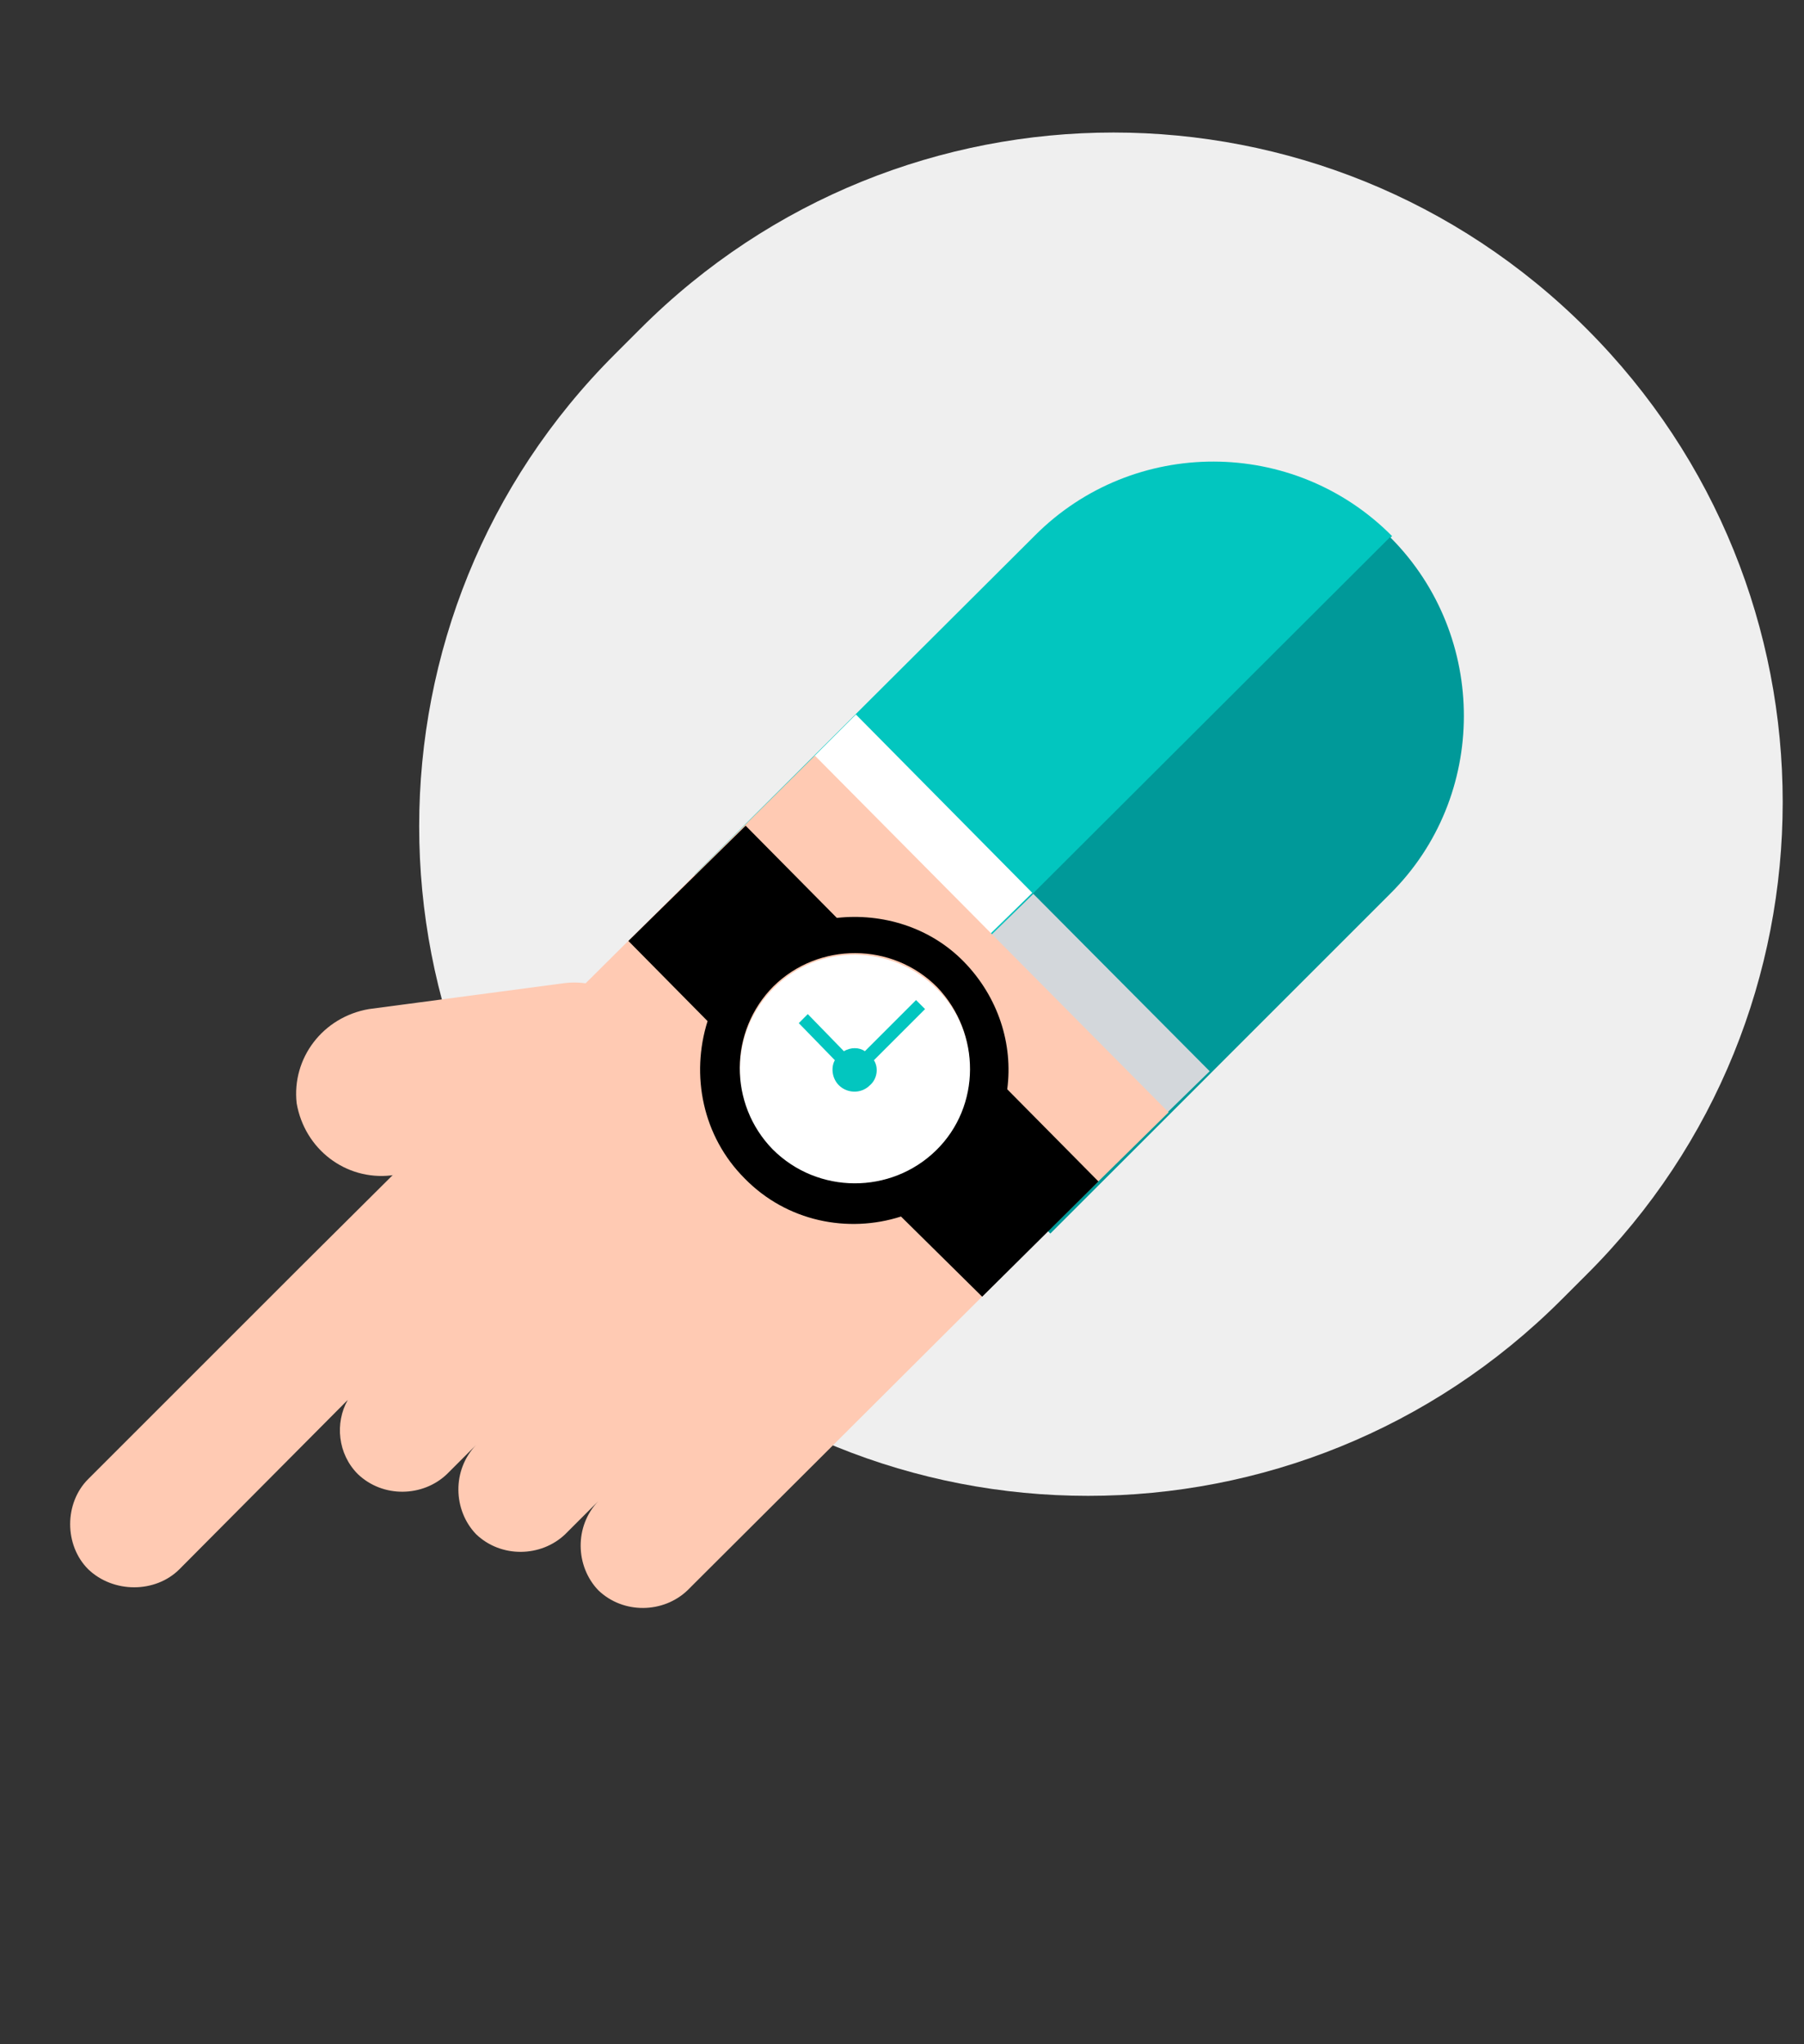 <?xml version="1.0" encoding="UTF-8"?> <!-- Generator: Adobe Illustrator 24.0.1, SVG Export Plug-In . SVG Version: 6.00 Build 0) --> <svg xmlns="http://www.w3.org/2000/svg" xmlns:xlink="http://www.w3.org/1999/xlink" version="1.1" id="Слой_1" x="0px" y="0px" viewBox="0 0 180 204" style="enable-background:new 0 0 180 204;" xml:space="preserve"><rect x="0" y="0" width="180" height="204" fill="#333333" stroke="none"/> <style type="text/css"> .st0{fill:#EFEFEF;} .st1{fill:#FFCAB3;} .st2{fill:#02C6BF;} .st3{fill:#009999;} .st4{fill:#FFFFFF;} .st5{fill:#D3D7DB;} </style> <g id="Layer_2"> </g> <g id="Layer_1"> <path class="st0" d="M158.3,32.8L158.3,32.8c26.1,26.1,26.1,68.4,0,94.4l-2.5,2.5c-26.1,26.1-68.4,26.1-94.4,0l0,0 c-26.1-26.1-26.1-68.4,0-94.4l2.5-2.5C90,6.7,132.2,6.7,158.3,32.8z"></path> <g> <path class="st1" d="M56.4,98.1c4.5-0.5,7.6,2.7,11.6,6.9c0.5,4.5-2.6,8.6-7.2,9.4L39,117.3c-4.5,0.5-8.6-2.6-9.4-7.2 c-0.5-4.5,2.6-8.6,7.2-9.4L56.4,98.1z"></path> <path class="st2" d="M70.5,88.5l-1.2-1.2l34-33.9c9.8-9.8,25.8-9.8,35.6,0.1l-51.7,51.6L70.5,88.5L70.5,88.5z"></path> <path class="st3" d="M104.8,123.1l-1.2-1.2l-16.6-16.7l51.7-51.6l0.1,0.1c9.7,9.8,9.7,25.8-0.1,35.5L104.8,123.1L104.8,123.1z"></path> <path class="st4" d="M81.2,75.5l17.6,17.7l4.2-4.1L85.4,71.3L81.2,75.5z"></path> <path class="st5" d="M98.9,93.3l17.6,17.7l4.2-4.1l-17.6-17.7L98.9,93.3L98.9,93.3z"></path> <path class="st1" d="M104.2,123.2l-34.6,34.5l-1,1c-2.4,2.3-6.4,2.4-8.9,0c-2.3-2.4-2.4-6.4,0-8.9l-3.3,3.3 c-2.4,2.3-6.4,2.4-8.9,0c-2.3-2.4-2.4-6.4,0-8.9l-2.9,2.9c-2.4,2.3-6.4,2.4-8.9,0c-2-2-2.3-5.1-1-7.4l-16.8,16.9 c-2.4,2.4-6.6,2.4-9.1,0c-2.4-2.4-2.4-6.6,0-9L30,126.4l35.7-35.5l0.2-0.2l15.4-15.3l35.3,35.6L104.2,123.2L104.2,123.2z"></path> <path class="st4" d="M77.2,98.6c4.5-4.5,11.8-4.4,16.3,0.1s4.4,11.8-0.1,16.3s-11.8,4.4-16.3-0.1C72.7,110.4,72.7,103.1,77.2,98.6 z"></path> <path d="M98,129.4l11.6-11.5l-9.1-9.2c0.6-4.5-0.9-9.2-4.3-12.7s-8.2-4.9-12.7-4.4l-9.1-9.2L62.7,93.9l7.9,8 c-1.7,5.4-0.5,11.5,3.7,15.7c4.2,4.3,10.3,5.5,15.6,3.8L98,129.4z M93.4,114.8c-4.5,4.4-11.8,4.4-16.3-0.1 c-4.4-4.5-4.4-11.8,0.1-16.3c4.5-4.4,11.8-4.4,16.3,0.1C97.9,103.1,97.9,110.4,93.4,114.8z"></path> <path class="st2" d="M80.6,101.2l3.6,3.7c0.7-0.4,1.5-0.4,2.1,0l5.1-5.1l0.9,0.9l-5.1,5.1c0.5,0.8,0.3,1.9-0.4,2.5 c-0.9,0.9-2.3,0.8-3.1,0c-0.7-0.7-0.8-1.8-0.4-2.5l-3.6-3.7L80.6,101.2L80.6,101.2z"></path> </g> </g> </svg> 
